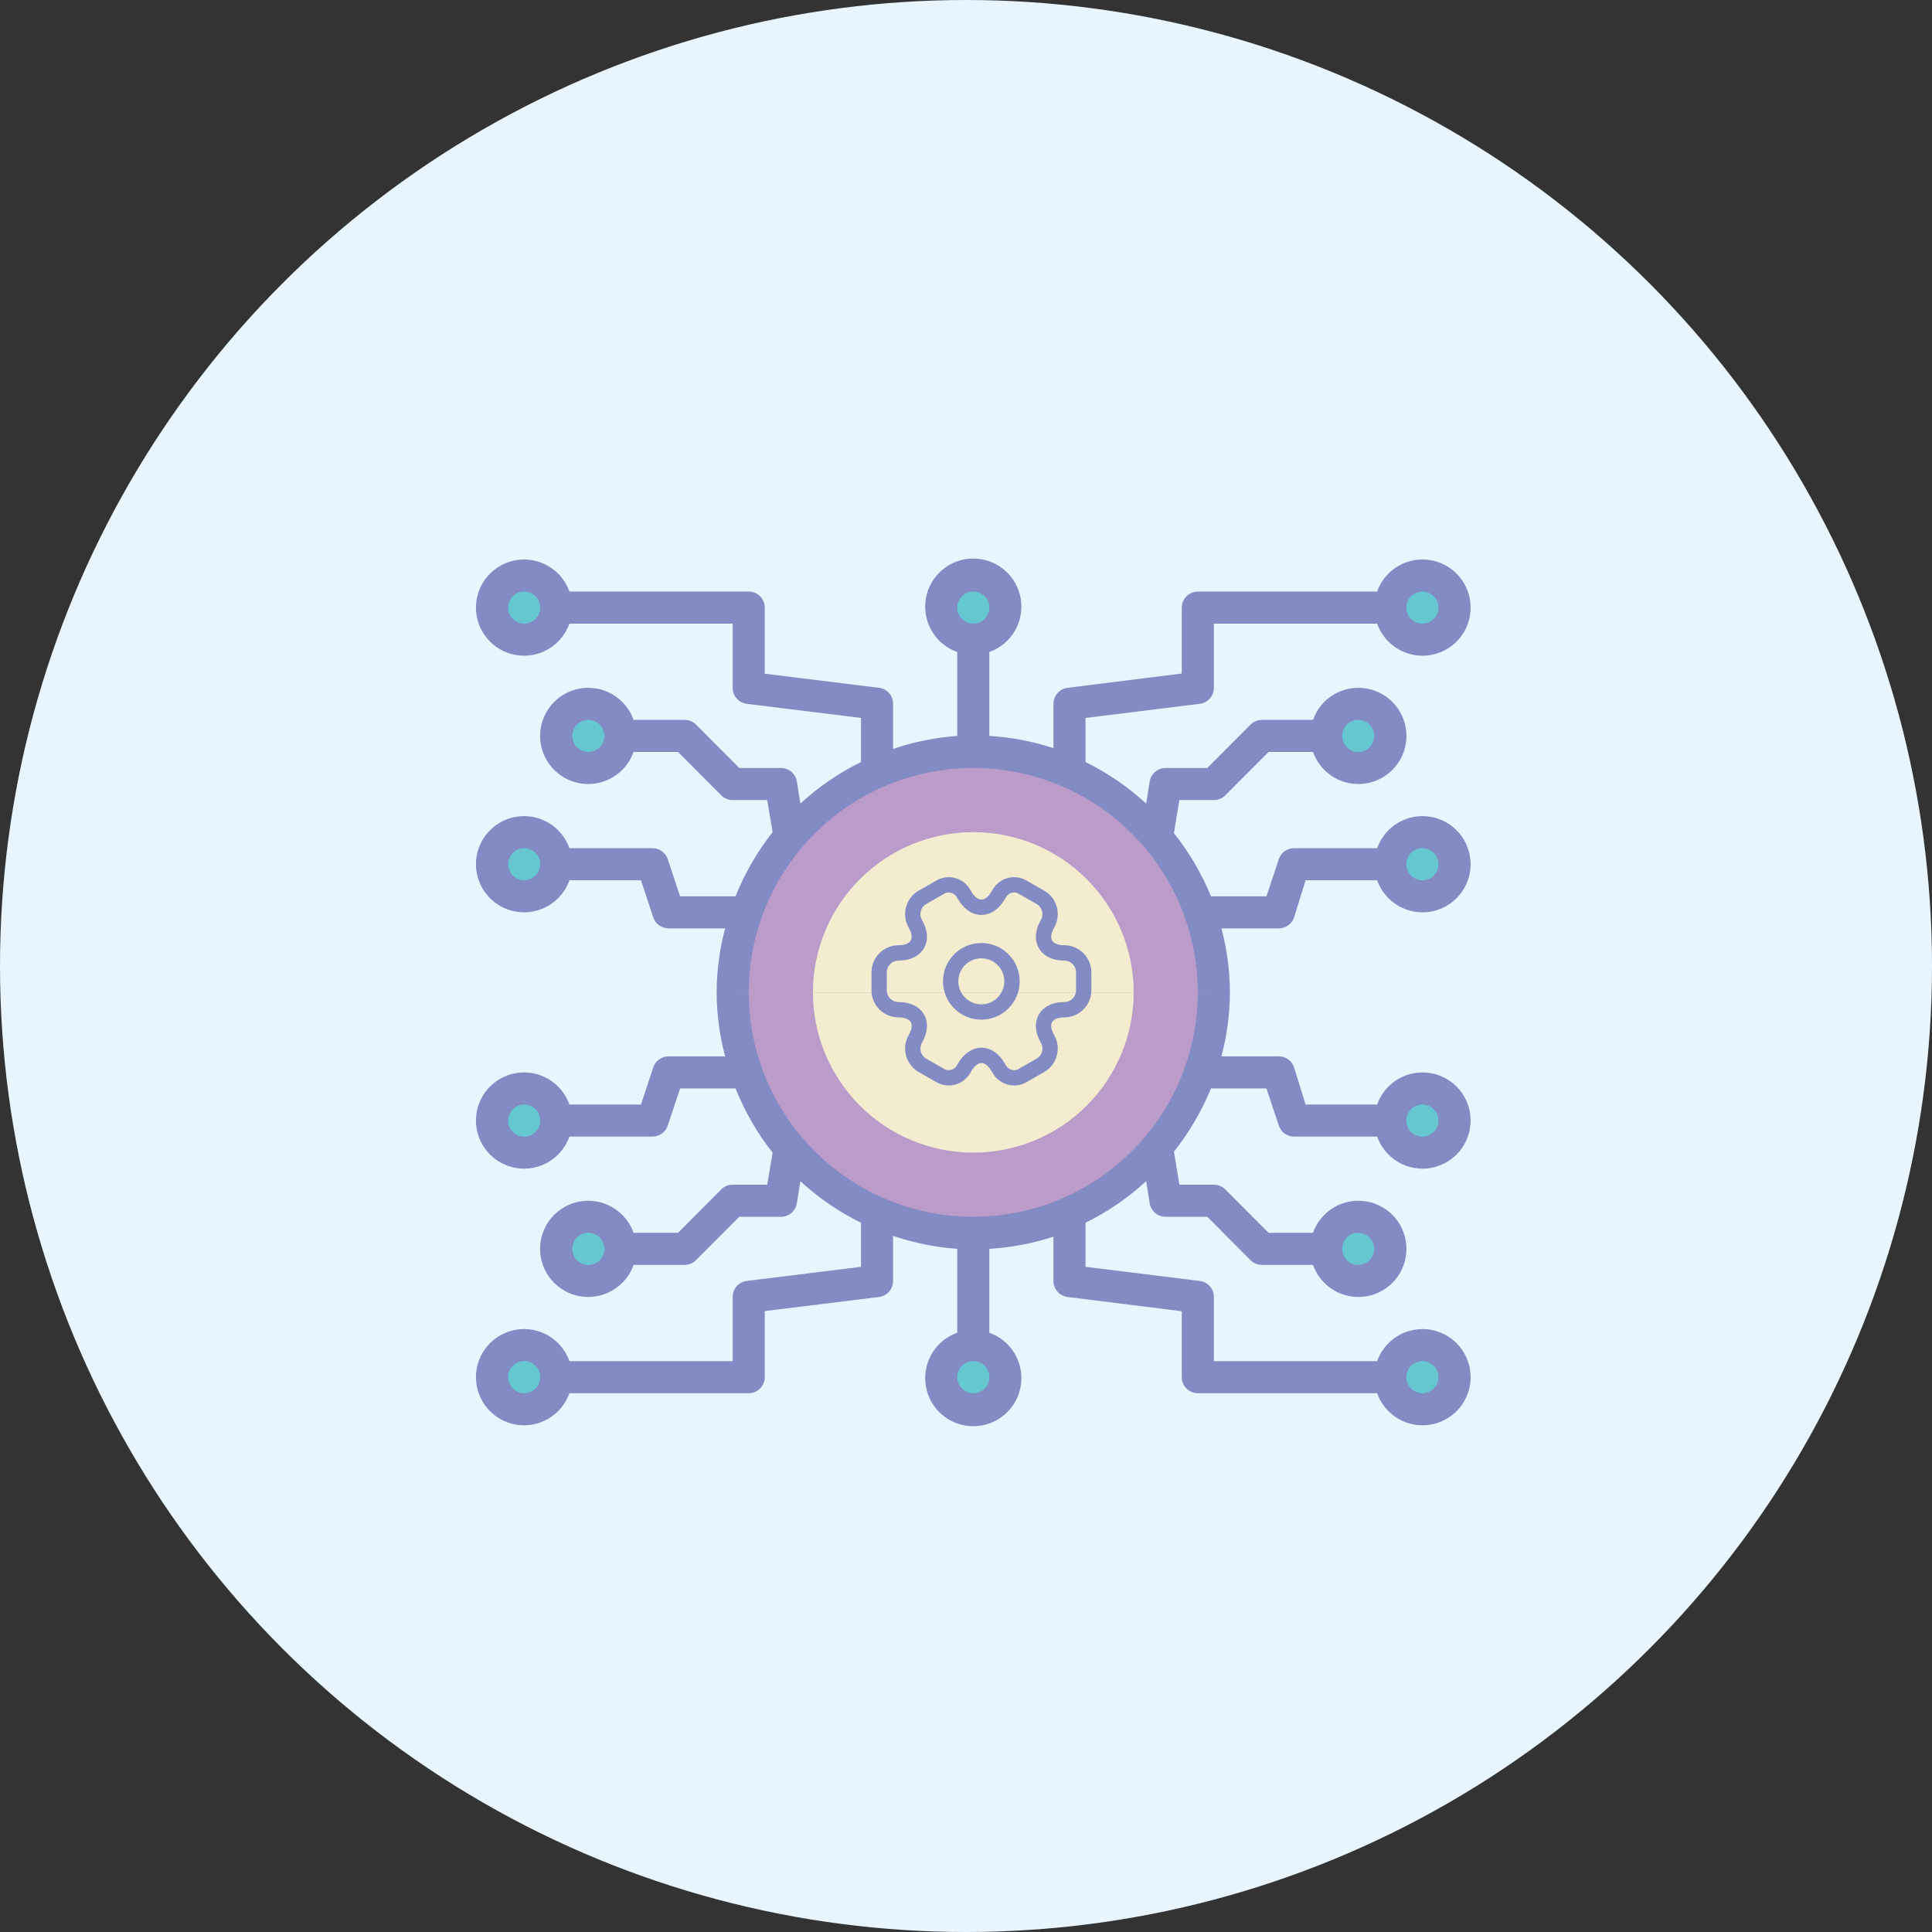 <?xml version="1.0" encoding="UTF-8"?>
<svg xmlns="http://www.w3.org/2000/svg" width="63" height="63" viewBox="0 0 63 63" fill="none">
  <rect x="0" y="0" width="63" height="63" fill="#333333" stroke="none"/>
  <circle cx="31.5" cy="31.5" r="31.5" fill="#E8F5FF"></circle>
  <path d="M39.581 32.355C39.581 34.436 38.755 36.432 37.283 37.903C35.812 39.374 33.816 40.201 31.736 40.201C29.655 40.201 27.66 39.374 26.188 37.903C24.717 36.432 23.891 34.436 23.891 32.355" fill="#BA9BC9"></path>
  <path d="M36.968 32.355C36.968 33.743 36.417 35.073 35.436 36.054C34.455 37.035 33.125 37.586 31.738 37.586C30.351 37.586 29.02 37.035 28.04 36.054C27.059 35.073 26.508 33.743 26.508 32.355" fill="#F4ECCE"></path>
  <path d="M31.737 45.953C32.315 45.953 32.783 45.485 32.783 44.907C32.783 44.33 32.315 43.861 31.737 43.861C31.16 43.861 30.691 44.33 30.691 44.907C30.691 45.485 31.16 45.953 31.737 45.953Z" fill="#65C8D0"></path>
  <path d="M46.382 45.953C46.96 45.953 47.428 45.485 47.428 44.907C47.428 44.33 46.96 43.861 46.382 43.861C45.804 43.861 45.336 44.33 45.336 44.907C45.336 45.485 45.804 45.953 46.382 45.953Z" fill="#65C8D0"></path>
  <path d="M44.288 41.77C44.866 41.77 45.334 41.301 45.334 40.724C45.334 40.146 44.866 39.678 44.288 39.678C43.711 39.678 43.242 40.146 43.242 40.724C43.242 41.301 43.711 41.77 44.288 41.77Z" fill="#65C8D0"></path>
  <path d="M46.382 37.586C46.96 37.586 47.428 37.118 47.428 36.54C47.428 35.962 46.96 35.494 46.382 35.494C45.804 35.494 45.336 35.962 45.336 36.54C45.336 37.118 45.804 37.586 46.382 37.586Z" fill="#65C8D0"></path>
  <path d="M17.093 45.953C17.671 45.953 18.139 45.485 18.139 44.907C18.139 44.33 17.671 43.861 17.093 43.861C16.515 43.861 16.047 44.33 16.047 44.907C16.047 45.485 16.515 45.953 17.093 45.953Z" fill="#65C8D0"></path>
  <path d="M19.187 41.77C19.764 41.77 20.233 41.301 20.233 40.724C20.233 40.146 19.764 39.678 19.187 39.678C18.609 39.678 18.141 40.146 18.141 40.724C18.141 41.301 18.609 41.77 19.187 41.77Z" fill="#65C8D0"></path>
  <path d="M17.093 37.586C17.671 37.586 18.139 37.118 18.139 36.54C18.139 35.962 17.671 35.494 17.093 35.494C16.515 35.494 16.047 35.962 16.047 36.54C16.047 37.118 16.515 37.586 17.093 37.586Z" fill="#65C8D0"></path>
  <path d="M46.382 43.339C46.058 43.34 45.742 43.441 45.478 43.628C45.214 43.815 45.015 44.08 44.907 44.385H39.583V42.293C39.583 42.164 39.537 42.04 39.452 41.943C39.367 41.847 39.25 41.785 39.122 41.77L35.398 41.309V39.871C36.119 39.517 36.785 39.061 37.375 38.517L37.49 39.238C37.511 39.362 37.574 39.474 37.67 39.555C37.766 39.636 37.888 39.679 38.014 39.678H39.368L40.78 41.095C40.829 41.144 40.887 41.182 40.951 41.208C41.014 41.234 41.083 41.247 41.152 41.247H42.815C42.938 41.596 43.181 41.89 43.5 42.077C43.819 42.264 44.195 42.333 44.559 42.27C44.924 42.208 45.255 42.018 45.494 41.735C45.732 41.452 45.863 41.094 45.863 40.724C45.863 40.353 45.732 39.995 45.494 39.712C45.255 39.429 44.924 39.24 44.559 39.177C44.195 39.115 43.819 39.183 43.5 39.37C43.181 39.558 42.938 39.852 42.815 40.201H41.366L39.954 38.783C39.905 38.735 39.847 38.697 39.783 38.67C39.72 38.644 39.651 38.631 39.583 38.632H38.458L38.28 37.554C38.778 36.928 39.185 36.234 39.488 35.493H41.298L41.701 36.707C41.736 36.811 41.803 36.901 41.892 36.965C41.981 37.029 42.088 37.063 42.198 37.063H44.907C45.03 37.411 45.273 37.706 45.592 37.893C45.911 38.08 46.287 38.149 46.651 38.086C47.016 38.023 47.347 37.834 47.586 37.551C47.824 37.268 47.955 36.91 47.955 36.54C47.955 36.169 47.824 35.811 47.586 35.528C47.347 35.245 47.016 35.056 46.651 34.993C46.287 34.931 45.911 34.999 45.592 35.186C45.273 35.373 45.03 35.668 44.907 36.017H42.574L42.198 34.803C42.161 34.695 42.09 34.602 41.996 34.537C41.901 34.473 41.789 34.442 41.675 34.447H39.828C40.011 33.765 40.104 33.062 40.105 32.355H39.059C39.059 34.297 38.288 36.16 36.915 37.533C35.542 38.906 33.679 39.678 31.737 39.678C29.795 39.678 27.933 38.906 26.56 37.533C25.187 36.16 24.415 34.297 24.415 32.355H23.369C23.37 33.062 23.463 33.765 23.646 34.447H21.8C21.69 34.447 21.584 34.481 21.494 34.545C21.405 34.609 21.338 34.699 21.303 34.803L20.901 36.017H18.568C18.445 35.668 18.202 35.373 17.883 35.186C17.563 34.999 17.188 34.931 16.823 34.993C16.458 35.056 16.128 35.245 15.889 35.528C15.65 35.811 15.52 36.169 15.52 36.54C15.52 36.91 15.65 37.268 15.889 37.551C16.128 37.834 16.458 38.023 16.823 38.086C17.188 38.149 17.563 38.08 17.883 37.893C18.202 37.706 18.445 37.411 18.568 37.063H21.277C21.387 37.063 21.494 37.029 21.583 36.965C21.672 36.901 21.739 36.811 21.774 36.707L22.177 35.493H23.986C24.285 36.246 24.692 36.951 25.194 37.586L25.017 38.632H23.892C23.823 38.631 23.755 38.644 23.691 38.67C23.628 38.697 23.57 38.735 23.521 38.783L22.109 40.201H20.66C20.537 39.852 20.294 39.558 19.974 39.37C19.655 39.183 19.28 39.115 18.915 39.177C18.55 39.24 18.22 39.429 17.981 39.712C17.742 39.995 17.612 40.353 17.612 40.724C17.612 41.094 17.742 41.452 17.981 41.735C18.22 42.018 18.55 42.208 18.915 42.27C19.28 42.333 19.655 42.264 19.974 42.077C20.294 41.89 20.537 41.596 20.66 41.247H22.323C22.392 41.247 22.46 41.234 22.524 41.208C22.588 41.182 22.646 41.144 22.694 41.095L24.107 39.678H25.461C25.587 39.679 25.708 39.636 25.804 39.555C25.9 39.474 25.964 39.362 25.984 39.238L26.099 38.517C26.689 39.061 27.355 39.517 28.076 39.871V41.309L24.352 41.77C24.225 41.785 24.107 41.847 24.023 41.943C23.938 42.04 23.891 42.164 23.892 42.293V44.385H18.568C18.445 44.036 18.202 43.742 17.883 43.554C17.563 43.367 17.188 43.299 16.823 43.361C16.458 43.424 16.128 43.614 15.889 43.896C15.65 44.179 15.52 44.538 15.52 44.908C15.52 45.278 15.65 45.636 15.889 45.919C16.128 46.202 16.458 46.392 16.823 46.454C17.188 46.517 17.563 46.448 17.883 46.261C18.202 46.074 18.445 45.78 18.568 45.431H24.415C24.554 45.431 24.687 45.376 24.785 45.278C24.883 45.179 24.938 45.047 24.938 44.908V42.753L28.662 42.293C28.79 42.277 28.907 42.215 28.992 42.119C29.077 42.023 29.123 41.898 29.122 41.77V40.3C29.799 40.53 30.502 40.672 31.214 40.724V43.459C30.865 43.582 30.571 43.825 30.384 44.144C30.197 44.464 30.128 44.839 30.191 45.204C30.253 45.569 30.443 45.899 30.726 46.138C31.009 46.377 31.367 46.507 31.737 46.507C32.108 46.507 32.466 46.377 32.749 46.138C33.032 45.899 33.221 45.569 33.284 45.204C33.346 44.839 33.278 44.464 33.091 44.144C32.903 43.825 32.609 43.582 32.26 43.459V40.724C32.972 40.681 33.675 40.547 34.352 40.326V41.77C34.352 41.898 34.398 42.023 34.483 42.119C34.568 42.215 34.685 42.277 34.813 42.293L38.536 42.758V44.908C38.536 45.047 38.592 45.179 38.69 45.278C38.788 45.376 38.921 45.431 39.059 45.431H44.907C45.003 45.702 45.172 45.942 45.395 46.124C45.618 46.306 45.886 46.423 46.172 46.462C46.457 46.501 46.747 46.462 47.011 46.347C47.275 46.232 47.503 46.047 47.669 45.812C47.834 45.577 47.932 45.3 47.952 45.013C47.971 44.726 47.911 44.439 47.778 44.184C47.645 43.928 47.445 43.714 47.198 43.565C46.952 43.416 46.669 43.338 46.382 43.339ZM44.29 40.201C44.393 40.201 44.494 40.231 44.58 40.289C44.666 40.346 44.733 40.428 44.773 40.523C44.812 40.619 44.823 40.724 44.803 40.826C44.782 40.927 44.733 41.02 44.66 41.093C44.586 41.167 44.493 41.217 44.392 41.237C44.29 41.257 44.185 41.246 44.09 41.207C43.994 41.167 43.912 41.1 43.855 41.014C43.797 40.928 43.767 40.827 43.767 40.724C43.767 40.585 43.822 40.452 43.92 40.354C44.018 40.256 44.151 40.201 44.29 40.201ZM46.382 36.017C46.485 36.017 46.586 36.047 46.672 36.105C46.758 36.162 46.825 36.244 46.865 36.339C46.904 36.435 46.915 36.54 46.895 36.642C46.874 36.743 46.825 36.836 46.752 36.909C46.678 36.983 46.585 37.032 46.484 37.053C46.382 37.073 46.277 37.062 46.181 37.023C46.086 36.983 46.004 36.916 45.947 36.83C45.889 36.744 45.859 36.643 45.859 36.54C45.859 36.401 45.914 36.268 46.012 36.17C46.11 36.072 46.243 36.017 46.382 36.017ZM17.093 37.063C16.989 37.063 16.888 37.032 16.802 36.974C16.716 36.917 16.649 36.835 16.61 36.74C16.57 36.644 16.56 36.539 16.58 36.438C16.6 36.336 16.65 36.243 16.723 36.17C16.796 36.097 16.89 36.047 16.991 36.027C17.092 36.006 17.198 36.017 17.293 36.056C17.389 36.096 17.47 36.163 17.528 36.249C17.585 36.335 17.616 36.436 17.616 36.54C17.616 36.678 17.561 36.811 17.463 36.909C17.365 37.008 17.232 37.063 17.093 37.063ZM19.185 41.247C19.082 41.247 18.98 41.216 18.895 41.158C18.808 41.101 18.741 41.019 18.702 40.924C18.662 40.828 18.652 40.723 18.672 40.622C18.692 40.52 18.742 40.427 18.815 40.354C18.888 40.281 18.982 40.231 19.083 40.211C19.184 40.191 19.29 40.201 19.385 40.24C19.481 40.28 19.562 40.347 19.62 40.433C19.677 40.519 19.708 40.62 19.708 40.724C19.708 40.862 19.653 40.995 19.555 41.093C19.457 41.192 19.324 41.247 19.185 41.247ZM17.093 45.431C16.989 45.431 16.888 45.4 16.802 45.343C16.716 45.285 16.649 45.203 16.61 45.108C16.57 45.012 16.56 44.907 16.58 44.806C16.6 44.704 16.65 44.611 16.723 44.538C16.796 44.465 16.89 44.415 16.991 44.395C17.092 44.375 17.198 44.385 17.293 44.425C17.389 44.464 17.47 44.531 17.528 44.617C17.585 44.703 17.616 44.804 17.616 44.908C17.616 45.047 17.561 45.179 17.463 45.278C17.365 45.376 17.232 45.431 17.093 45.431ZM31.737 45.431C31.634 45.431 31.533 45.4 31.447 45.343C31.361 45.285 31.294 45.203 31.254 45.108C31.215 45.012 31.204 44.907 31.224 44.806C31.244 44.704 31.294 44.611 31.367 44.538C31.441 44.465 31.534 44.415 31.635 44.395C31.737 44.375 31.842 44.385 31.938 44.425C32.033 44.464 32.115 44.531 32.172 44.617C32.23 44.703 32.26 44.804 32.26 44.908C32.26 45.047 32.205 45.179 32.107 45.278C32.009 45.376 31.876 45.431 31.737 45.431ZM46.382 45.431C46.278 45.431 46.177 45.4 46.091 45.343C46.005 45.285 45.938 45.203 45.898 45.108C45.859 45.012 45.849 44.907 45.869 44.806C45.889 44.704 45.939 44.611 46.012 44.538C46.085 44.465 46.178 44.415 46.28 44.395C46.381 44.375 46.486 44.385 46.582 44.425C46.677 44.464 46.759 44.531 46.817 44.617C46.874 44.703 46.905 44.804 46.905 44.908C46.905 45.047 46.85 45.179 46.752 45.278C46.653 45.376 46.52 45.431 46.382 45.431Z" fill="#838BC5"></path>
  <path d="M39.581 32.365C39.581 30.285 38.755 28.289 37.283 26.818C35.812 25.347 33.816 24.52 31.736 24.52C29.655 24.52 27.66 25.347 26.188 26.818C24.717 28.289 23.891 30.285 23.891 32.365" fill="#BA9BC9"></path>
  <path d="M36.968 32.365C36.968 30.978 36.417 29.648 35.436 28.667C34.455 27.686 33.125 27.135 31.738 27.135C30.351 27.135 29.02 27.686 28.04 28.667C27.059 29.648 26.508 30.978 26.508 32.365" fill="#F4ECCE"></path>
  <path d="M31.737 18.767C32.315 18.767 32.783 19.236 32.783 19.813C32.783 20.391 32.315 20.859 31.737 20.859C31.16 20.859 30.691 20.391 30.691 19.813C30.691 19.236 31.16 18.767 31.737 18.767Z" fill="#65C8D0"></path>
  <path d="M46.382 18.767C46.96 18.767 47.428 19.236 47.428 19.813C47.428 20.391 46.96 20.859 46.382 20.859C45.804 20.859 45.336 20.391 45.336 19.813C45.336 19.236 45.804 18.767 46.382 18.767Z" fill="#65C8D0"></path>
  <path d="M44.288 22.951C44.866 22.951 45.334 23.419 45.334 23.997C45.334 24.575 44.866 25.043 44.288 25.043C43.711 25.043 43.242 24.575 43.242 23.997C43.242 23.419 43.711 22.951 44.288 22.951Z" fill="#65C8D0"></path>
  <path d="M46.382 27.134C46.96 27.134 47.428 27.603 47.428 28.18C47.428 28.758 46.96 29.227 46.382 29.227C45.804 29.227 45.336 28.758 45.336 28.18C45.336 27.603 45.804 27.134 46.382 27.134Z" fill="#65C8D0"></path>
  <path d="M17.093 18.767C17.671 18.767 18.139 19.236 18.139 19.813C18.139 20.391 17.671 20.859 17.093 20.859C16.515 20.859 16.047 20.391 16.047 19.813C16.047 19.236 16.515 18.767 17.093 18.767Z" fill="#65C8D0"></path>
  <path d="M19.187 22.951C19.764 22.951 20.233 23.419 20.233 23.997C20.233 24.575 19.764 25.043 19.187 25.043C18.609 25.043 18.141 24.575 18.141 23.997C18.141 23.419 18.609 22.951 19.187 22.951Z" fill="#65C8D0"></path>
  <path d="M17.093 27.134C17.671 27.134 18.139 27.603 18.139 28.18C18.139 28.758 17.671 29.227 17.093 29.227C16.515 29.227 16.047 28.758 16.047 28.18C16.047 27.603 16.515 27.134 17.093 27.134Z" fill="#65C8D0"></path>
  <path d="M46.382 21.382C46.058 21.381 45.742 21.28 45.478 21.093C45.214 20.905 45.015 20.641 44.907 20.336H39.583V22.428C39.583 22.556 39.537 22.681 39.452 22.777C39.367 22.874 39.25 22.936 39.122 22.951L35.398 23.411V24.849C36.119 25.203 36.785 25.66 37.375 26.204L37.49 25.482C37.511 25.359 37.574 25.246 37.67 25.166C37.766 25.085 37.888 25.041 38.014 25.043H39.368L40.78 23.626C40.829 23.577 40.887 23.539 40.951 23.513C41.014 23.487 41.083 23.474 41.152 23.474H42.815C42.938 23.125 43.181 22.831 43.5 22.644C43.819 22.456 44.195 22.388 44.559 22.451C44.924 22.513 45.255 22.703 45.494 22.986C45.732 23.269 45.863 23.627 45.863 23.997C45.863 24.367 45.732 24.725 45.494 25.008C45.255 25.291 44.924 25.481 44.559 25.544C44.195 25.606 43.819 25.538 43.5 25.35C43.181 25.163 42.938 24.869 42.815 24.52H41.366L39.954 25.937C39.905 25.986 39.847 26.024 39.783 26.05C39.72 26.076 39.651 26.09 39.583 26.089H38.458L38.28 27.166C38.778 27.793 39.185 28.487 39.488 29.227H41.298L41.701 28.014C41.736 27.91 41.803 27.82 41.892 27.756C41.981 27.692 42.088 27.658 42.198 27.658H44.907C45.03 27.309 45.273 27.015 45.592 26.828C45.911 26.64 46.287 26.572 46.651 26.635C47.016 26.697 47.347 26.887 47.586 27.17C47.824 27.453 47.955 27.811 47.955 28.181C47.955 28.551 47.824 28.91 47.586 29.192C47.347 29.475 47.016 29.665 46.651 29.728C46.287 29.79 45.911 29.722 45.592 29.535C45.273 29.347 45.03 29.053 44.907 28.704H42.574L42.198 29.918C42.161 30.026 42.09 30.119 41.996 30.183C41.901 30.248 41.789 30.279 41.675 30.273H39.828C40.011 30.956 40.104 31.659 40.105 32.365H39.059C39.059 30.423 38.288 28.561 36.915 27.188C35.542 25.814 33.679 25.043 31.737 25.043C29.795 25.043 27.933 25.814 26.56 27.188C25.187 28.561 24.415 30.423 24.415 32.365H23.369C23.37 31.659 23.463 30.956 23.646 30.273H21.8C21.69 30.273 21.584 30.239 21.494 30.175C21.405 30.112 21.338 30.021 21.303 29.918L20.901 28.704H18.568C18.445 29.053 18.202 29.347 17.883 29.535C17.563 29.722 17.188 29.79 16.823 29.728C16.458 29.665 16.128 29.475 15.889 29.192C15.65 28.91 15.52 28.551 15.52 28.181C15.52 27.811 15.65 27.453 15.889 27.17C16.128 26.887 16.458 26.697 16.823 26.635C17.188 26.572 17.563 26.64 17.883 26.828C18.202 27.015 18.445 27.309 18.568 27.658H21.277C21.387 27.658 21.494 27.692 21.583 27.756C21.672 27.82 21.739 27.91 21.774 28.014L22.177 29.227H23.986C24.285 28.475 24.692 27.77 25.194 27.135L25.017 26.089H23.892C23.823 26.09 23.755 26.076 23.691 26.05C23.628 26.024 23.57 25.986 23.521 25.937L22.109 24.52H20.66C20.537 24.869 20.294 25.163 19.974 25.35C19.655 25.538 19.28 25.606 18.915 25.544C18.55 25.481 18.22 25.291 17.981 25.008C17.742 24.725 17.612 24.367 17.612 23.997C17.612 23.627 17.742 23.269 17.981 22.986C18.22 22.703 18.55 22.513 18.915 22.451C19.28 22.388 19.655 22.456 19.974 22.644C20.294 22.831 20.537 23.125 20.66 23.474H22.323C22.392 23.474 22.46 23.487 22.524 23.513C22.588 23.539 22.646 23.577 22.694 23.626L24.107 25.043H25.461C25.587 25.041 25.708 25.085 25.804 25.166C25.9 25.246 25.964 25.359 25.984 25.482L26.099 26.204C26.689 25.66 27.355 25.203 28.076 24.849V23.411L24.352 22.951C24.225 22.936 24.107 22.874 24.023 22.777C23.938 22.681 23.891 22.556 23.892 22.428V20.336H18.568C18.445 20.685 18.202 20.979 17.883 21.166C17.563 21.354 17.188 21.422 16.823 21.359C16.458 21.297 16.128 21.107 15.889 20.824C15.65 20.541 15.52 20.183 15.52 19.813C15.52 19.443 15.65 19.085 15.889 18.802C16.128 18.519 16.458 18.329 16.823 18.267C17.188 18.204 17.563 18.272 17.883 18.46C18.202 18.647 18.445 18.941 18.568 19.29H24.415C24.554 19.29 24.687 19.345 24.785 19.443C24.883 19.541 24.938 19.674 24.938 19.813V21.968L28.662 22.428C28.79 22.443 28.907 22.505 28.992 22.602C29.077 22.698 29.123 22.823 29.122 22.951V24.421C29.799 24.191 30.502 24.048 31.214 23.997V21.262C30.865 21.138 30.571 20.895 30.384 20.576C30.197 20.257 30.128 19.882 30.191 19.517C30.253 19.152 30.443 18.821 30.726 18.583C31.009 18.344 31.367 18.213 31.737 18.213C32.108 18.213 32.466 18.344 32.749 18.583C33.032 18.821 33.221 19.152 33.284 19.517C33.346 19.882 33.278 20.257 33.091 20.576C32.903 20.895 32.609 21.138 32.26 21.262V23.997C32.972 24.04 33.675 24.174 34.352 24.395V22.951C34.352 22.823 34.398 22.698 34.483 22.602C34.568 22.505 34.685 22.443 34.813 22.428L38.536 21.962V19.813C38.536 19.674 38.592 19.541 38.69 19.443C38.788 19.345 38.921 19.29 39.059 19.29H44.907C45.003 19.018 45.172 18.779 45.395 18.597C45.618 18.415 45.886 18.298 46.172 18.259C46.457 18.219 46.747 18.259 47.011 18.374C47.275 18.488 47.503 18.674 47.669 18.909C47.834 19.144 47.932 19.421 47.952 19.708C47.971 19.995 47.911 20.282 47.778 20.537C47.645 20.793 47.445 21.006 47.198 21.155C46.952 21.304 46.669 21.383 46.382 21.382ZM44.29 24.52C44.393 24.52 44.494 24.489 44.58 24.432C44.666 24.374 44.733 24.293 44.773 24.197C44.812 24.102 44.823 23.997 44.803 23.895C44.782 23.794 44.733 23.7 44.66 23.627C44.586 23.554 44.493 23.504 44.392 23.484C44.29 23.464 44.185 23.474 44.09 23.514C43.994 23.553 43.912 23.62 43.855 23.706C43.797 23.793 43.767 23.894 43.767 23.997C43.767 24.136 43.822 24.269 43.92 24.367C44.018 24.465 44.151 24.52 44.29 24.52ZM46.382 28.704C46.485 28.704 46.586 28.674 46.672 28.616C46.758 28.558 46.825 28.477 46.865 28.381C46.904 28.286 46.915 28.181 46.895 28.079C46.874 27.978 46.825 27.884 46.752 27.811C46.678 27.738 46.585 27.688 46.484 27.668C46.382 27.648 46.277 27.658 46.181 27.698C46.086 27.738 46.004 27.805 45.947 27.891C45.889 27.977 45.859 28.078 45.859 28.181C45.859 28.32 45.914 28.453 46.012 28.551C46.11 28.649 46.243 28.704 46.382 28.704ZM17.093 27.658C16.989 27.658 16.888 27.689 16.802 27.746C16.716 27.804 16.649 27.885 16.61 27.981C16.57 28.077 16.56 28.182 16.58 28.283C16.6 28.385 16.65 28.478 16.723 28.551C16.796 28.624 16.89 28.674 16.991 28.694C17.092 28.714 17.198 28.704 17.293 28.664C17.389 28.625 17.47 28.558 17.528 28.472C17.585 28.386 17.616 28.285 17.616 28.181C17.616 28.042 17.561 27.909 17.463 27.811C17.365 27.713 17.232 27.658 17.093 27.658ZM19.185 23.474C19.082 23.474 18.98 23.505 18.895 23.562C18.808 23.62 18.741 23.701 18.702 23.797C18.662 23.892 18.652 23.998 18.672 24.099C18.692 24.201 18.742 24.294 18.815 24.367C18.888 24.44 18.982 24.49 19.083 24.51C19.184 24.53 19.29 24.52 19.385 24.48C19.481 24.441 19.562 24.374 19.62 24.288C19.677 24.202 19.708 24.101 19.708 23.997C19.708 23.858 19.653 23.725 19.555 23.627C19.457 23.529 19.324 23.474 19.185 23.474ZM17.093 19.29C16.989 19.29 16.888 19.321 16.802 19.378C16.716 19.436 16.649 19.517 16.61 19.613C16.57 19.708 16.56 19.814 16.58 19.915C16.6 20.016 16.65 20.11 16.723 20.183C16.796 20.256 16.89 20.306 16.991 20.326C17.092 20.346 17.198 20.336 17.293 20.296C17.389 20.256 17.47 20.189 17.528 20.104C17.585 20.017 17.616 19.916 17.616 19.813C17.616 19.674 17.561 19.541 17.463 19.443C17.365 19.345 17.232 19.29 17.093 19.29ZM31.737 19.29C31.634 19.29 31.533 19.321 31.447 19.378C31.361 19.436 31.294 19.517 31.254 19.613C31.215 19.708 31.204 19.814 31.224 19.915C31.244 20.016 31.294 20.11 31.367 20.183C31.441 20.256 31.534 20.306 31.635 20.326C31.737 20.346 31.842 20.336 31.938 20.296C32.033 20.256 32.115 20.189 32.172 20.104C32.23 20.017 32.26 19.916 32.26 19.813C32.26 19.674 32.205 19.541 32.107 19.443C32.009 19.345 31.876 19.29 31.737 19.29ZM46.382 19.29C46.278 19.29 46.177 19.321 46.091 19.378C46.005 19.436 45.938 19.517 45.898 19.613C45.859 19.708 45.849 19.814 45.869 19.915C45.889 20.016 45.939 20.11 46.012 20.183C46.085 20.256 46.178 20.306 46.28 20.326C46.381 20.346 46.486 20.336 46.582 20.296C46.677 20.256 46.759 20.189 46.817 20.104C46.874 20.017 46.905 19.916 46.905 19.813C46.905 19.674 46.85 19.541 46.752 19.443C46.653 19.345 46.52 19.29 46.382 19.29Z" fill="#838BC5"></path>
  <g clip-path="url(#clip0_1686_10370)">
    <path d="M32 33C32.552 33 33 32.552 33 32C33 31.448 32.552 31 32 31C31.448 31 31 31.448 31 32C31 32.552 31.448 33 32 33Z" stroke="#838BC5" stroke-width="0.5" stroke-miterlimit="10" stroke-linecap="round" stroke-linejoin="round"></path>
    <path d="M28.668 32.293V31.706C28.668 31.36 28.951 31.073 29.301 31.073C29.905 31.073 30.151 30.646 29.848 30.123C29.675 29.823 29.778 29.433 30.081 29.26L30.658 28.93C30.921 28.773 31.261 28.866 31.418 29.13L31.455 29.193C31.755 29.716 32.248 29.716 32.551 29.193L32.588 29.13C32.745 28.866 33.085 28.773 33.348 28.93L33.925 29.26C34.228 29.433 34.331 29.823 34.158 30.123C33.855 30.646 34.101 31.073 34.705 31.073C35.051 31.073 35.338 31.357 35.338 31.706V32.293C35.338 32.64 35.055 32.926 34.705 32.926C34.101 32.926 33.855 33.353 34.158 33.877C34.331 34.18 34.228 34.566 33.925 34.74L33.348 35.07C33.085 35.227 32.745 35.133 32.588 34.87L32.551 34.806C32.251 34.283 31.758 34.283 31.455 34.806L31.418 34.87C31.261 35.133 30.921 35.227 30.658 35.07L30.081 34.74C29.778 34.566 29.675 34.176 29.848 33.877C30.151 33.353 29.905 32.926 29.301 32.926C28.951 32.926 28.668 32.64 28.668 32.293Z" stroke="#838BC5" stroke-width="0.5" stroke-miterlimit="10" stroke-linecap="round" stroke-linejoin="round"></path>
  </g>
  <defs>
    <clipPath id="clip0_1686_10370">
      <rect width="8" height="8" fill="white" transform="translate(28 28)"></rect>
    </clipPath>
  </defs>
</svg>
